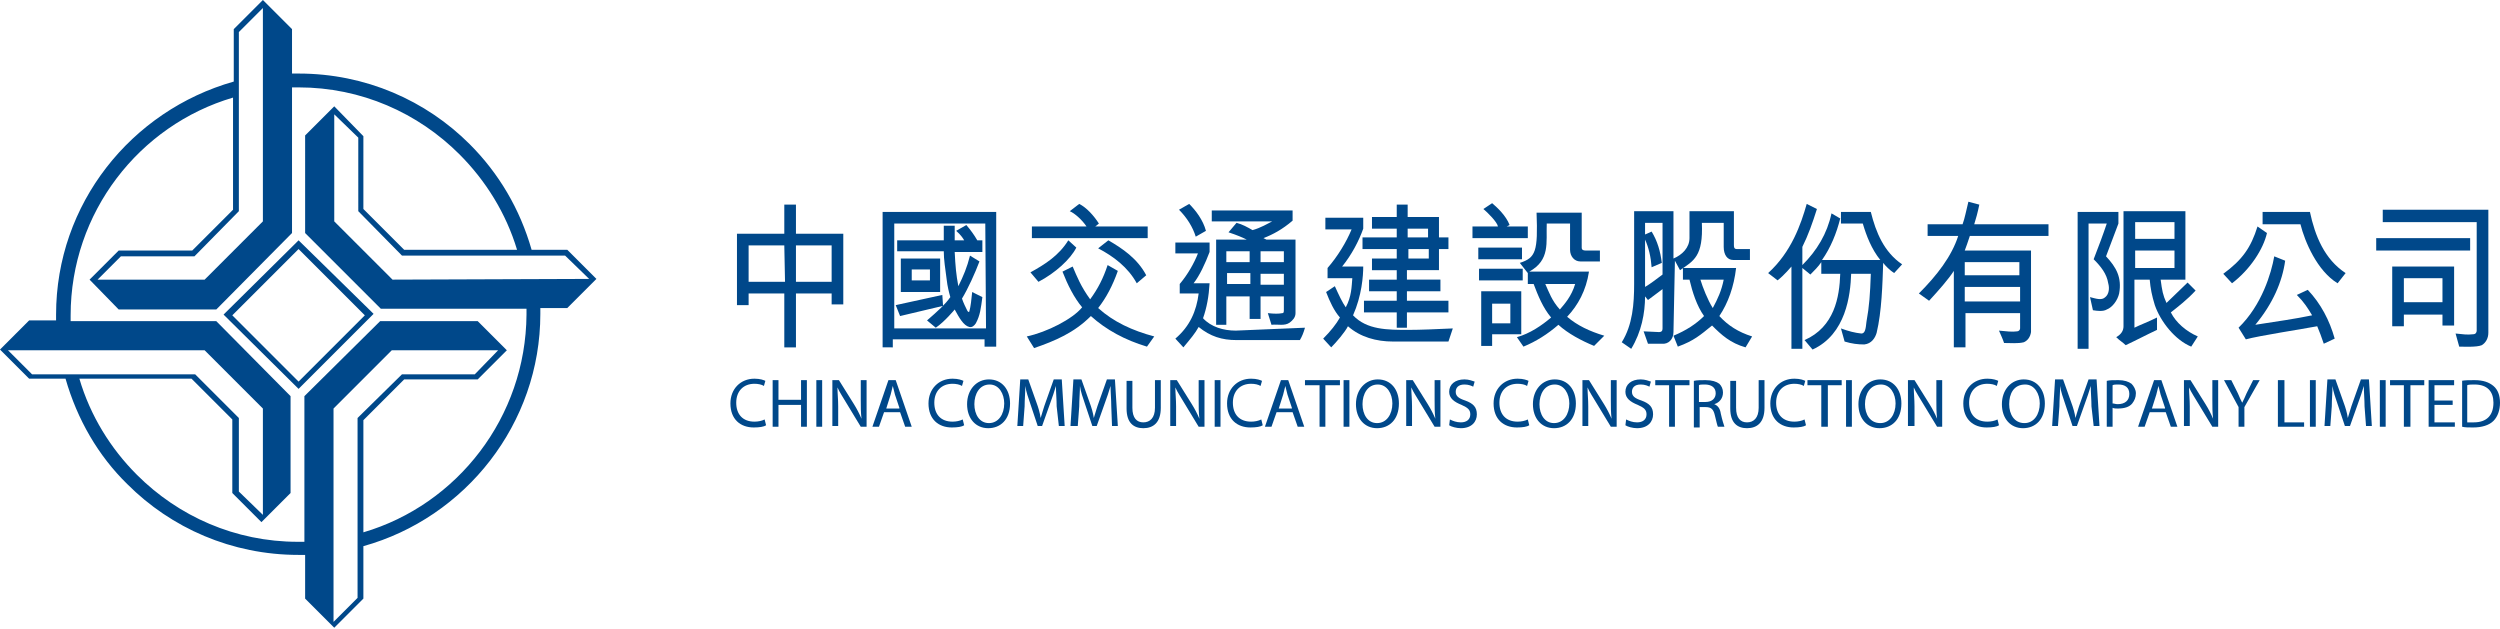 <svg version="1.1" id="Layer_1" xmlns="http://www.w3.org/2000/svg" xmlns:xlink="http://www.w3.org/1999/xlink" x="0px" y="0px" viewBox="0 0 343.3 86.4" style="enable-background:new 0 0 343.3 86.4;" xml:space="preserve">
 <style type="text/css">
  .st0{fill:#00488A;}
 </style>
 <g>
  <g>
   <path class="st0" d="M41,33l-0.3,0.3L31,42.9l-0.3,0.3L41,53.4l0.3-0.3l9.7-9.7l0.3-0.3l-0.3-0.3L41,33z M41,52.4l-9.1-9.1
			l9.1-9.1l9.1,9.1L41,52.4z M81.9,38.3l-4-4H73c-1.6-5.6-4.5-10.5-8.5-14.5c-6-6-14.3-9.7-23.5-9.7h-0.9V4l-4-4l-4,4v7.2
			C18,15.2,7.7,28,7.7,43.2v0.8H4l-4,4l4,4H9c1.6,5.6,4.5,10.6,8.5,14.5c6,6,14.3,9.7,23.5,9.7c0.3,0,0.6,0,0.9,0v6l4,4l4-4v-7.2
			c14-3.9,24.3-16.8,24.3-31.9c0-0.3,0-0.6,0-0.8h3.7L81.9,38.3z M32.8,29V4.4l3.3-3.3l0,29.3l-8,8H13.4v0l3.2-3.2h10.1L32.8,29z
			 M4.4,51.4l-3.3-3.3l27,0l8,8l0,14.6l-3.3-3.2V57.4l-6-6H4.4z M49.1,57.4v24.7l-3.3,3.3V56.1l8-8l14.6,0l-3.2,3.3H55.2L49.1,57.4z
			 M49.9,73.1V57.7l5.6-5.6h10.1l4-4l-4-4H52.2L41.8,54.4v20c-0.3,0-0.6,0-0.9,0c-8.6,0-16.4-3.5-22.1-9.2
			c-3.6-3.6-6.4-8.1-7.9-13.2h15.4l5.6,5.6v10.1l4,4l4-4V54.4L29.7,44.1h-20v-0.8c0-14.1,9.4-26.1,22.3-29.9v15.4l-5.6,5.6H16.3
			l-4,4l4,4.1h13.4L40.1,32V12H41c8.6,0,16.4,3.5,22.1,9.2c3.6,3.6,6.4,8.1,7.9,13.1H55.5l-5.6-5.6V18.7l-4-4.1l-4,4V32l10.4,10.4
			h20c0,0.3,0,0.5,0,0.8C72.2,57.3,62.8,69.3,49.9,73.1 M53.9,38.4l-8-8V15.7l3.3,3.2V29l6,6.1h22.4l3.3,3.2L53.9,38.4z">
   </path>
  </g>
  <g>
   <path class="st0" d="M114.2,33.7h-4.9v5h4.9L114.2,33.7z M107.7,33.7h-4.9v5h5L107.7,33.7z M101.2,41.8v-9.7h6.5l0-4h1.6l0,4
			l6.5,0v9.7h-1.6v-1.5h-4.9l0,7.4h-1.6l0-7.4h-4.9l0,1.6H101.2z">
   </path>
   <path class="st0" d="M127.7,38.5V37l-2.5,0l0,1.5H127.7z M123.7,35.5l5.4,0v4.6l-5.4,0V35.5z M134.9,40.8
			c-0.2,1.5-0.3,2.5-0.9,3.6c-0.2,0.3-0.5,0.6-0.9,0.5c-0.8-0.2-1.4-1.3-2-2.4c0,0-1.4,1.7-2.6,2.5l-1.2-1c1.5-1.3,2.5-2.2,3.2-3.2
			c-0.2-0.7-0.4-1.5-0.5-2.4c-0.2-1.6-0.4-2.7-0.4-3.9h-6.4v-1.5l6.4,0l0-2l1.5,0v2l1.3,0c-0.1-0.2-0.5-0.8-1.1-1.3l1.4-0.8
			c0.6,0.7,1.1,1.4,1.5,2.1l0.7,0v1.6h-3.8c0.1,2,0.2,3.1,0.5,4.7c0.7-1.4,1.2-2.6,1.6-4.2l1.3,0.8c-0.6,1.6-1.6,3.8-2.4,5.1
			c0.2,0.6,0.5,1.2,0.7,1.6c0.1,0.2,0.2,0.3,0.3,0.2c0.2-0.7,0.3-1.7,0.4-2.7L134.9,40.8z M129.4,40.5l0.1,1.5l-5.9,1.4l-0.6-1.5
			L129.4,40.5z M135.3,30.7h-12.5v14.4h12.6L135.3,30.7z M121.2,47.7V29.1h15.6l0,18.5l-1.6,0l0-1h-12.6l0,1.1H121.2z">
   </path>
   <path class="st0" d="M156.1,38.9c-1.2-2.2-3.2-3.7-5.3-4.8l1.4-1.1c1.9,1.1,4,2.5,5.2,4.8L156.1,38.9z M148.2,28
			c1,0.5,2,1.6,2.7,2.7l-0.5,0.4l7.2,0v1.6l-15.9,0v-1.6h7.5c-0.6-0.9-1.6-1.8-2.3-2.1L148.2,28z M141.5,37.4c2-1.1,3.9-2.3,5.2-4.4
			l1.1,1c-0.8,1.6-2.9,3.5-5.2,4.7L141.5,37.4z M157.5,47.6c-3-0.9-5.6-2.3-7.7-4.2c-2.3,2.3-4.9,3.4-7.8,4.4l-1-1.6
			c2.8-0.6,6.3-2.4,7.6-4c-1.1-1.3-2-3.1-2.7-4.9l1.4-0.7c0.6,1.4,1.1,2.7,2.4,4.5c1.1-1.5,1.8-2.9,2.4-4.7l1.4,0.8
			c-0.7,2-1.6,3.7-2.7,5.1c2.1,1.9,4.7,3.1,7.7,3.9L157.5,47.6z">
   </path>
   <path class="st0" d="M173.1,39.1h3.2v-1.5h-3.2V39.1z M173.1,36h3.2v-1.5h-3.2V36z M171.7,37.5h-3.2v1.5h3.2V37.5z M168.4,34.5
			v1.5l3.2,0l0-1.5H168.4z M171.2,32.9c-0.6-0.3-1.3-0.6-2.5-1l1.1-1.3c0.8,0.2,1.5,0.6,2.2,1c1.1-0.3,2.1-0.9,2.7-1.2l-8.3,0v-1.5
			h11.1v1.4c-1.4,1.2-2.7,1.9-4,2.4c0,0,0.2,0.1,0.4,0.2l4,0v10.1c0,0.6-0.4,1-0.8,1.3c-0.7,0.5-1.6,0.2-2.5,0.3l-0.5-1.6
			c0.9,0.1,1.5,0.1,2,0c0.2,0,0.2-0.2,0.2-0.5v-1.8h-3.2v3.1h-1.5v-3.1h-3.2v3.9H167V32.9L171.2,32.9z M164.2,32.5
			c-0.4-1.3-1.2-2.6-2.3-3.7l1.4-0.8c0.9,0.9,1.9,2.2,2.3,3.7L164.2,32.5z M176.8,45.1l2.4-0.1c-0.2,0.7-0.4,1.2-0.7,1.7l-8.7,0
			c-2,0-3.6-0.5-5.2-1.8c-0.5,0.9-1.1,1.6-2.1,2.8l-1.1-1.2c2-1.7,2.9-3.8,3.2-6.2l-2.6,0V39c1.1-1.3,2-2.9,2.5-4.2h-3.1v-1.5h4.7
			l0,1.3c-0.6,1.6-1.4,3.3-2.2,4.3l2.2,0c-0.1,1.8-0.4,3.4-0.9,4.8c1.1,1.2,2.8,1.7,4.5,1.7L176.8,45.1z">
   </path>
   <path class="st0" d="M196.2,35.5v-1.3l-2.8,0v1.3L196.2,35.5z M193.3,32.6h2.8v-1.2h-2.8V32.6z M191.8,45v-2.1h-4.5v-1.6h4.5
			l0-1.3H188v-1.6h3.8l0-1.3h-3.4v-1.6h3.4l0-1.3l-4.7,0v-1.6l4.7,0v-1.2h-3.4v-1.6l3.4,0v-1.7h1.5l0,1.7l4.3,0v2.8h1.3v1.6h-1.3
			v2.9l-4.4,0v1.3l4.6,0V40h-4.6l0,1.3h5.7l0,1.6l-5.7,0l0,2.1H191.8z M198.9,46.9h-7.6c-2.3,0-4.5-0.6-6.2-2.1
			c-0.4,0.8-1.6,2.2-2.3,2.9l-1.1-1.2c1-1,1.8-2,2.3-2.9c-0.8-0.9-1.4-2.2-1.9-3.5l1.2-0.8c0.5,1.1,1,2.2,1.5,2.9
			c0.8-1.5,0.8-2.8,0.9-4h-3.4v-1.4c1.4-1.6,2.6-3.6,3.3-5.3H182l0-1.6l5.2,0l0,1.5c-0.6,1.7-1.6,3.6-2.9,5.2l2.9,0
			c0,1.3-0.2,4-1.4,6.7c1.9,2,4.7,2,7.6,2c1.6,0,3.9-0.1,6.1-0.2L198.9,46.9z">
   </path>
   <path class="st0" d="M212.2,39c0.5,1.1,0.9,2.3,2,3.5c0.6-0.7,1.6-1.8,2.1-3.5H212.2z M208.3,46.3c1.8-0.5,3.4-1.6,4.7-2.7
			c-1.1-1.3-1.8-3-2.4-4.6h-0.8v-1.5l-1.1-1.4c2.2-0.7,2.5-1.6,2.3-6.9h6.2V34c0,0.3,0.2,0.4,0.5,0.4h2v1.5H217
			c-0.8,0-1.4-0.7-1.4-1.6l0-3.6h-3.2c-0.1,2.6,0.5,5-2.4,6.6l8.2,0c-0.4,2.6-1.5,4.6-3,6.2c1.4,1.2,3.1,2,5.1,2.6l-1.4,1.4
			c-1.7-0.7-3.6-1.7-4.9-2.9c-1.5,1.3-3.1,2.3-4.8,3L208.3,46.3z M207.4,41.7l-2.5,0l0,2.7h2.5V41.7z M203.4,47.5v-7.5h5.5l0,5.9
			l-4,0v1.6H203.4z M209.1,36.9l0,1.6h-6v-1.6H209.1z M209,35.6l-6,0V34l6,0L209,35.6z M204.9,27.9c0.7,0.6,1.9,1.7,2.4,3l-0.4,0.2
			l2.9,0v1.6l-7.6,0l0-1.6h3.5c-0.1-0.6-1.4-1.9-2-2.4L204.9,27.9z">
   </path>
   <path class="st0" d="M233.5,38.4c0.3,1,1,2.8,1.7,3.9c0.7-1.3,1.2-2.4,1.5-3.9H233.5z M229.8,46.1c1.7-0.7,3.1-1.6,4.2-2.7
			c-1-1.4-1.6-3.3-2-5h-0.9v-1.6h7.3c-0.3,2.6-1.1,4.8-2.3,6.6c1.2,1.3,2.6,2.2,4.5,2.8l-0.9,1.5c-2.1-0.6-3.3-1.7-4.6-3
			c-1.6,1.3-2.5,2.1-4.7,2.9L229.8,46.1z M225.9,39.4c0.7-0.4,1.6-1.1,2.4-1.7v-7.1l-2.4,0v1.6l0.9-0.4c0.8,1.3,1.2,2.7,1.4,4.3
			l-1.4,0.6c-0.1-1.4-0.4-2.7-0.9-3.8L225.9,39.4z M229.8,45.6c0,1-0.7,1.7-1.6,1.6l-1.9,0l-0.6-1.7l2.1,0.1c0.4,0,0.5-0.2,0.5-0.5
			v-5.4l-2,1.5l-0.4-0.5c0,2.3-0.5,4.9-1.9,7.2l-1.3-0.9c1.5-2.4,1.7-5.3,1.7-8V29h5.4v6.5C231,35,232,34,232,32.7V29h6.1v4.6
			c0,0.3,0,0.6,0.4,0.6h1.8v1.5l-2.3,0c-0.8,0-1.3-0.7-1.3-1.8v-3.3h-3c0.2,4.6-1.1,5.2-3,6.5l-0.7-1.3L229.8,45.6z">
   </path>
   <path class="st0" d="M260.1,37.5c-0.6-0.4-1.2-1-1.5-1.4c-0.1,2.9-0.2,6.7-0.9,9.6c-0.2,0.7-0.7,1.5-1.7,1.6
			c-0.9,0-1.7-0.1-2.7-0.4l-0.5-1.8c1.1,0.4,1.9,0.6,2.8,0.7c0.5,0,0.6-0.6,0.7-1.6c0.4-2.2,0.5-3.8,0.6-6.6l-2.7,0
			c-0.1,2.9-0.7,8.3-5.3,10.4l-1.1-1.3c4.1-1.8,4.8-5.9,4.9-9.1l-2.6,0V36c-0.4,0.6-1,1.2-1.5,1.7l-1.1-0.9v11.1h-1.5l0-11.3
			c0,0-1,1.2-1.9,1.9l-1.3-1c3.2-2.9,4.5-6.7,5.3-9.5l1.4,0.7c-0.6,1.9-1.2,3.6-2,5.2v2.5c2-2,3.4-4.3,4-7.1l1.2,0.7
			c-0.5,2-1.3,4-2.5,5.7h8c-1.2-1.5-1.9-3.3-2.4-5h-3l0-1.6l4.1,0c0.7,2.8,1.8,5.5,4.3,7.2L260.1,37.5z">
   </path>
   <path class="st0" d="M269.8,36v1.8l7.5,0V36H269.8z M269.8,41.4h7.6v-2l-7.6,0V41.4z M263.5,40.3c2.5-2.5,4.5-5.1,5.4-7.9l-4.2,0
			v-1.6h4.8c0.3-0.8,0.5-1.9,0.8-3.1l1.5,0.4c-0.2,1-0.5,2.1-0.7,2.7h10.2v1.6l-10.8,0c-0.3,0.9-0.5,1.5-0.7,2h9.1v11.2
			c-0.1,0.7-0.5,1.2-1,1.4c-0.8,0.2-1.8,0.1-2.7,0.1c-0.2-0.6-0.4-1-0.7-1.7c1,0.1,1.8,0.2,2.5,0.1c0.2,0,0.4-0.2,0.4-0.4V43l-7.5,0
			v4.7h-1.6V37.2c-0.7,1.1-2.1,2.7-3.4,4.1L263.5,40.3z">
   </path>
   <path class="st0" d="M298.6,34.4l-5.4,0v2.4l5.4,0L298.6,34.4z M293.2,32.8h5.4v-2.3h-5.4V32.8z M300.9,47.6
			c-2.2-0.9-4.2-3.4-5-5.7c-0.4-1.3-0.6-2.3-0.7-3.5l-2.1,0l0,6.6c0.8-0.4,1.9-0.8,3.1-1.4v1.7c-1.5,0.7-2.8,1.4-4.3,2.1
			c-0.4-0.4-0.8-0.6-1.3-1.1c0.7-0.4,1-0.9,1-1.5V29h8.5l0,9.4l-3.4,0c0.2,1.5,0.3,2.1,0.8,3.2l2.9-2.8l1.1,1.1
			c-1.2,1.3-2.4,2.2-3.4,3c0.7,1.4,2.1,2.6,3.7,3.3L300.9,47.6z M289.2,35.2c1.4,1.5,2.2,2.9,1.8,5.1c-0.2,0.9-0.9,1.9-1.7,2.2
			c-0.5,0.3-1.3,0.2-1.9,0.1l-0.4-1.8c0.8,0.2,1.6,0.5,2.1,0c0.5-0.4,0.6-1.2,0.4-1.9c-0.2-1.3-1-2.3-2-3.3c0.7-1.8,1.3-3.4,1.8-4.9
			l-2.5,0v17.2l-1.5,0l0-18.8h5.6v1.6L289.2,35.2z">
   </path>
   <path class="st0" d="M321,38.9c-2.8-1.7-4.5-5.7-5.1-8.1h-5.2v-1.7l6.5,0c0.7,3.3,2,6.5,4.9,8.4L321,38.9z M319.1,47.2
			c-0.3-0.9-0.6-1.7-0.9-2.4c-2.1,0.4-8,1.3-9.8,1.8l-1-1.6c3.2-3.1,4.5-7.5,4.9-9.8l1.5,0.6c-0.4,2.9-1.7,5.9-4.1,8.8
			c3.2-0.5,5.4-0.8,7.8-1.3c-0.6-1-1.1-1.8-2.1-2.8l1.5-0.7c1.8,1.9,3,4.2,3.7,6.7L319.1,47.2z M311.3,32c-0.5,2.2-2.3,5-4.8,6.9
			l-1.2-1.3c2.6-1.9,3.8-3.6,4.7-6.5L311.3,32z">
   </path>
   <path class="st0" d="M335.4,38.2h-5.3v3.3h5.3V38.2z M335.4,44.7v-1.5l-5.3,0v1.6h-1.6v-8.2l8.5,0l0,8.1H335.4z M337.2,45.8
			c1,0.1,1.6,0.2,2.4,0.1c0.4,0,0.5-0.3,0.5-0.5V30.5h-12.9v-1.7h14.5l0,16.9c0,0.8-0.4,1.4-0.9,1.7c-0.7,0.3-2.4,0.2-3.1,0.2
			L337.2,45.8z M339.2,34.4h-12.9l0-1.7h12.9L339.2,34.4z">
   </path>
   <path class="st0" d="M105.2,58.4c-0.3,0.2-0.9,0.3-1.7,0.3c-1.8,0-3.2-1.1-3.2-3.3c0-2,1.4-3.4,3.3-3.4c0.8,0,1.3,0.2,1.5,0.3
			l-0.2,0.7c-0.3-0.2-0.8-0.3-1.3-0.3c-1.5,0-2.5,1-2.5,2.6c0,1.6,0.9,2.6,2.5,2.6c0.5,0,1-0.1,1.4-0.3L105.2,58.4z">
   </path>
   <polygon class="st0" points="106.9,52.2 106.9,54.9 110,54.9 110,52.2 110.8,52.2 110.8,58.6 110,58.6 110,55.6 106.9,55.6 
			106.9,58.6 106.1,58.6 106.1,52.2 		">
   </polygon>
   <rect x="112.1" y="52.2" class="st0" width="0.8" height="6.4">
   </rect>
   <path class="st0" d="M114.3,58.6v-6.4h0.9l2,3.2c0.5,0.8,0.8,1.4,1.1,2.1l0,0c-0.1-0.9-0.1-1.6-0.1-2.6v-2.7h0.8v6.4h-0.8l-2-3.3
			c-0.4-0.7-0.9-1.4-1.2-2.1l0,0c0,0.8,0.1,1.6,0.1,2.6v2.7H114.3z">
   </path>
   <path class="st0" d="M123.5,56l-0.6-1.8c-0.1-0.4-0.2-0.8-0.3-1.2h0c-0.1,0.4-0.2,0.8-0.3,1.2l-0.6,1.9H123.5z M121.4,56.6l-0.7,2
			h-0.9l2.2-6.4h1l2.2,6.4h-0.9l-0.7-2H121.4z">
   </path>
   <path class="st0" d="M132.4,58.4c-0.3,0.2-0.9,0.3-1.7,0.3c-1.8,0-3.2-1.1-3.2-3.3c0-2,1.4-3.4,3.3-3.4c0.8,0,1.3,0.2,1.5,0.3
			l-0.2,0.7c-0.3-0.2-0.8-0.3-1.3-0.3c-1.5,0-2.5,1-2.5,2.6c0,1.6,0.9,2.6,2.5,2.6c0.5,0,1-0.1,1.4-0.3L132.4,58.4z">
   </path>
   <path class="st0" d="M133.8,55.5c0,1.4,0.7,2.6,2,2.6c1.3,0,2.1-1.2,2.1-2.7c0-1.3-0.7-2.6-2-2.6
			C134.5,52.8,133.8,54.1,133.8,55.5 M138.7,55.4c0,2.2-1.3,3.4-3,3.4c-1.7,0-2.9-1.3-2.9-3.3c0-2,1.3-3.4,3-3.4
			C137.6,52.1,138.7,53.5,138.7,55.4">
   </path>
   <path class="st0" d="M145.1,55.8c0-0.9-0.1-2-0.1-2.8h0c-0.2,0.7-0.5,1.6-0.8,2.4l-1.1,3.1h-0.6l-1-3c-0.3-0.9-0.6-1.7-0.7-2.5h0
			c0,0.8-0.1,1.9-0.1,2.8l-0.2,2.7h-0.8l0.4-6.4h1.1l1.1,3.1c0.3,0.8,0.5,1.5,0.6,2.2h0c0.2-0.6,0.4-1.4,0.7-2.2l1.1-3.1h1.1
			l0.4,6.4h-0.8L145.1,55.8z">
   </path>
   <path class="st0" d="M152.6,55.8c0-0.9-0.1-2-0.1-2.8h0c-0.2,0.7-0.5,1.6-0.8,2.4l-1.1,3.1h-0.6l-1-3c-0.3-0.9-0.6-1.7-0.7-2.5h0
			c0,0.8-0.1,1.9-0.1,2.8l-0.2,2.7H147l0.4-6.4h1.1l1.1,3.1c0.3,0.8,0.5,1.5,0.6,2.2h0c0.2-0.6,0.4-1.4,0.7-2.2l1.1-3.1h1.1l0.4,6.4
			h-0.8L152.6,55.8z">
   </path>
   <path class="st0" d="M155.5,52.2V56c0,1.4,0.6,2,1.5,2c0.9,0,1.6-0.6,1.6-2v-3.8h0.8V56c0,2-1,2.8-2.4,2.8c-1.3,0-2.3-0.7-2.3-2.7
			v-3.8H155.5z">
   </path>
   <path class="st0" d="M160.7,58.6v-6.4h0.9l2,3.2c0.5,0.8,0.8,1.4,1.1,2.1l0,0c-0.1-0.9-0.1-1.6-0.1-2.6v-2.7h0.8v6.4h-0.8l-2-3.3
			c-0.4-0.7-0.9-1.4-1.2-2.1l0,0c0,0.8,0.1,1.6,0.1,2.6v2.7H160.7z">
   </path>
   <rect x="166.8" y="52.2" class="st0" width="0.8" height="6.4">
   </rect>
   <path class="st0" d="M173.4,58.4c-0.3,0.2-0.9,0.3-1.7,0.3c-1.8,0-3.2-1.1-3.2-3.3c0-2,1.4-3.4,3.3-3.4c0.8,0,1.3,0.2,1.5,0.3
			l-0.2,0.7c-0.3-0.2-0.8-0.3-1.3-0.3c-1.5,0-2.5,1-2.5,2.6c0,1.6,0.9,2.6,2.5,2.6c0.5,0,1-0.1,1.4-0.3L173.4,58.4z">
   </path>
   <path class="st0" d="M177.4,56l-0.6-1.8c-0.1-0.4-0.2-0.8-0.3-1.2h0c-0.1,0.4-0.2,0.8-0.3,1.2l-0.6,1.9H177.4z M175.3,56.6l-0.7,2
			h-0.9l2.2-6.4h1l2.2,6.4h-0.9l-0.7-2H175.3z">
   </path>
   <polygon class="st0" points="181.2,52.9 179.2,52.9 179.2,52.2 184,52.2 184,52.9 182,52.9 182,58.6 181.2,58.6 		">
   </polygon>
   <rect x="184.5" y="52.2" class="st0" width="0.8" height="6.4">
   </rect>
   <path class="st0" d="M187.1,55.5c0,1.4,0.7,2.6,2,2.6c1.3,0,2.1-1.2,2.1-2.7c0-1.3-0.7-2.6-2-2.6
			C187.8,52.8,187.1,54.1,187.1,55.5 M192.1,55.4c0,2.2-1.3,3.4-3,3.4c-1.7,0-2.9-1.3-2.9-3.3c0-2,1.3-3.4,3-3.4
			C191,52.1,192.1,53.5,192.1,55.4">
   </path>
   <path class="st0" d="M193.1,58.6v-6.4h0.9l2,3.2c0.5,0.8,0.8,1.4,1.1,2.1l0,0c-0.1-0.9-0.1-1.6-0.1-2.6v-2.7h0.8v6.4H197l-2-3.3
			c-0.4-0.7-0.9-1.4-1.2-2.1l0,0c0,0.8,0.1,1.6,0.1,2.6v2.7H193.1z">
   </path>
   <path class="st0" d="M199.1,57.6c0.4,0.2,0.9,0.4,1.5,0.4c0.8,0,1.3-0.4,1.3-1.1c0-0.6-0.3-0.9-1.2-1.3c-1-0.4-1.7-0.9-1.7-1.8
			c0-1,0.8-1.7,2.1-1.7c0.6,0,1.1,0.2,1.4,0.3l-0.2,0.7c-0.2-0.1-0.6-0.3-1.2-0.3c-0.9,0-1.2,0.5-1.2,1c0,0.6,0.4,0.9,1.3,1.2
			c1.1,0.4,1.6,0.9,1.6,1.9c0,1-0.7,1.9-2.2,1.9c-0.6,0-1.3-0.2-1.6-0.4L199.1,57.6z">
   </path>
   <path class="st0" d="M210,58.4c-0.3,0.2-0.9,0.3-1.7,0.3c-1.8,0-3.2-1.1-3.2-3.3c0-2,1.4-3.4,3.3-3.4c0.8,0,1.3,0.2,1.5,0.3
			l-0.2,0.7c-0.3-0.2-0.8-0.3-1.3-0.3c-1.5,0-2.5,1-2.5,2.6c0,1.6,0.9,2.6,2.5,2.6c0.5,0,1-0.1,1.4-0.3L210,58.4z">
   </path>
   <path class="st0" d="M211.4,55.5c0,1.4,0.7,2.6,2,2.6c1.3,0,2.1-1.2,2.1-2.7c0-1.3-0.7-2.6-2-2.6
			C212.1,52.8,211.4,54.1,211.4,55.5 M216.4,55.4c0,2.2-1.3,3.4-3,3.4c-1.7,0-2.9-1.3-2.9-3.3c0-2,1.3-3.4,3-3.4
			C215.3,52.1,216.4,53.5,216.4,55.4">
   </path>
   <path class="st0" d="M217.3,58.6v-6.4h0.9l2,3.2c0.5,0.8,0.8,1.4,1.1,2.1l0,0c-0.1-0.9-0.1-1.6-0.1-2.6v-2.7h0.8v6.4h-0.8l-2-3.3
			c-0.4-0.7-0.9-1.4-1.2-2.1l0,0c0,0.8,0.1,1.6,0.1,2.6v2.7H217.3z">
   </path>
   <path class="st0" d="M223.3,57.6c0.4,0.2,0.9,0.4,1.5,0.4c0.8,0,1.3-0.4,1.3-1.1c0-0.6-0.3-0.9-1.2-1.3c-1-0.4-1.7-0.9-1.7-1.8
			c0-1,0.8-1.7,2.1-1.7c0.6,0,1.1,0.2,1.4,0.3l-0.2,0.7c-0.2-0.1-0.6-0.3-1.2-0.3c-0.9,0-1.2,0.5-1.2,1c0,0.6,0.4,0.9,1.3,1.2
			c1.1,0.4,1.6,0.9,1.6,1.9c0,1-0.7,1.9-2.2,1.9c-0.6,0-1.3-0.2-1.6-0.4L223.3,57.6z">
   </path>
   <polygon class="st0" points="229.2,52.9 227.3,52.9 227.3,52.2 232,52.2 232,52.9 230,52.9 230,58.6 229.2,58.6 		">
   </polygon>
   <path class="st0" d="M233.4,55.2h0.8c0.9,0,1.4-0.5,1.4-1.2c0-0.8-0.6-1.2-1.5-1.2c-0.4,0-0.7,0-0.8,0.1V55.2z M232.6,52.3
			c0.4-0.1,1-0.1,1.6-0.1c0.9,0,1.5,0.2,1.9,0.5c0.3,0.3,0.5,0.7,0.5,1.2c0,0.8-0.5,1.4-1.2,1.6v0c0.5,0.2,0.8,0.6,0.9,1.3
			c0.2,0.9,0.4,1.5,0.5,1.8h-0.9c-0.1-0.2-0.2-0.7-0.4-1.5c-0.2-0.9-0.5-1.2-1.3-1.2h-0.8v2.8h-0.8V52.3z">
   </path>
   <path class="st0" d="M238.4,52.2V56c0,1.4,0.6,2,1.5,2c0.9,0,1.6-0.6,1.6-2v-3.8h0.8V56c0,2-1,2.8-2.4,2.8c-1.3,0-2.3-0.7-2.3-2.7
			v-3.8H238.4z">
   </path>
   <path class="st0" d="M248,58.4c-0.3,0.2-0.9,0.3-1.7,0.3c-1.8,0-3.2-1.1-3.2-3.3c0-2,1.4-3.4,3.3-3.4c0.8,0,1.3,0.2,1.5,0.3
			l-0.2,0.7c-0.3-0.2-0.8-0.3-1.3-0.3c-1.5,0-2.5,1-2.5,2.6c0,1.6,0.9,2.6,2.5,2.6c0.5,0,1-0.1,1.4-0.3L248,58.4z">
   </path>
   <polygon class="st0" points="250.1,52.9 248.2,52.9 248.2,52.2 252.9,52.2 252.9,52.9 251,52.9 251,58.6 250.1,58.6 		">
   </polygon>
   <rect x="253.5" y="52.2" class="st0" width="0.8" height="6.4">
   </rect>
   <path class="st0" d="M256.1,55.5c0,1.4,0.7,2.6,2.1,2.6c1.3,0,2.1-1.2,2.1-2.7c0-1.3-0.7-2.6-2-2.6
			C256.8,52.8,256.1,54.1,256.1,55.5 M261.1,55.4c0,2.2-1.3,3.4-3,3.4c-1.7,0-2.9-1.3-2.9-3.3c0-2,1.3-3.4,3-3.4
			C260,52.1,261.1,53.5,261.1,55.4">
   </path>
   <path class="st0" d="M262,58.6v-6.4h0.9l2,3.2c0.5,0.8,0.8,1.4,1.1,2.1l0,0c-0.1-0.9-0.1-1.6-0.1-2.6v-2.7h0.8v6.4H266l-2-3.3
			c-0.4-0.7-0.9-1.4-1.2-2.1l0,0c0,0.8,0.1,1.6,0.1,2.6v2.7H262z">
   </path>
   <path class="st0" d="M274.5,58.4c-0.3,0.2-0.9,0.3-1.7,0.3c-1.8,0-3.2-1.1-3.2-3.3c0-2,1.4-3.4,3.3-3.4c0.8,0,1.3,0.2,1.5,0.3
			l-0.2,0.7c-0.3-0.2-0.8-0.3-1.3-0.3c-1.5,0-2.5,1-2.5,2.6c0,1.6,0.9,2.6,2.5,2.6c0.5,0,1-0.1,1.4-0.3L274.5,58.4z">
   </path>
   <path class="st0" d="M275.9,55.5c0,1.4,0.7,2.6,2.1,2.6c1.3,0,2.1-1.2,2.1-2.7c0-1.3-0.7-2.6-2-2.6
			C276.5,52.8,275.9,54.1,275.9,55.5 M280.8,55.4c0,2.2-1.3,3.4-3,3.4c-1.7,0-2.9-1.3-2.9-3.3c0-2,1.3-3.4,3-3.4
			C279.7,52.1,280.8,53.5,280.8,55.4">
   </path>
   <path class="st0" d="M287.2,55.8c0-0.9-0.1-2-0.1-2.8h0c-0.2,0.7-0.5,1.6-0.8,2.4l-1.1,3.1h-0.6l-1-3c-0.3-0.9-0.6-1.7-0.7-2.5h0
			c0,0.8-0.1,1.9-0.1,2.8l-0.2,2.7h-0.8l0.4-6.4h1.1l1.1,3.1c0.3,0.8,0.5,1.5,0.6,2.2h0c0.2-0.6,0.4-1.4,0.7-2.2l1.1-3.1h1.1
			l0.4,6.4h-0.8L287.2,55.8z">
   </path>
   <path class="st0" d="M290.1,55.4c0.2,0,0.4,0.1,0.7,0.1c1,0,1.6-0.5,1.6-1.4c0-0.9-0.6-1.3-1.5-1.3c-0.4,0-0.6,0-0.8,0.1V55.4z
			 M289.3,52.3c0.4-0.1,0.9-0.1,1.6-0.1c0.8,0,1.4,0.2,1.8,0.5c0.3,0.3,0.6,0.8,0.6,1.3c0,0.6-0.2,1-0.5,1.4c-0.4,0.5-1.1,0.7-2,0.7
			c-0.2,0-0.5,0-0.7-0.1v2.6h-0.8V52.3z">
   </path>
   <path class="st0" d="M297.3,56l-0.6-1.8c-0.1-0.4-0.2-0.8-0.3-1.2h0c-0.1,0.4-0.2,0.8-0.3,1.2l-0.6,1.9H297.3z M295.2,56.6l-0.7,2
			h-0.9l2.2-6.4h1l2.2,6.4h-0.9l-0.7-2H295.2z">
   </path>
   <path class="st0" d="M299.9,58.6v-6.4h0.9l2,3.2c0.5,0.8,0.8,1.4,1.1,2.1l0,0c-0.1-0.9-0.1-1.6-0.1-2.6v-2.7h0.8v6.4h-0.8l-2-3.3
			c-0.4-0.7-0.9-1.4-1.2-2.1l0,0c0,0.8,0.1,1.6,0.1,2.6v2.7H299.9z">
   </path>
   <path class="st0" d="M307.4,58.6v-2.7l-2-3.7h1l0.9,1.8c0.2,0.5,0.4,0.9,0.6,1.3h0c0.2-0.4,0.4-0.8,0.6-1.3l0.9-1.8h0.9l-2.1,3.7
			v2.7H307.4z">
   </path>
   <polygon class="st0" points="312.8,52.2 313.7,52.2 313.7,58 316.4,58 316.4,58.6 312.8,58.6 		">
   </polygon>
   <rect x="317.2" y="52.2" class="st0" width="0.8" height="6.4">
   </rect>
   <path class="st0" d="M324.7,55.8c0-0.9-0.1-2-0.1-2.8h0c-0.2,0.7-0.5,1.6-0.8,2.4l-1.1,3.1H322l-1-3c-0.3-0.9-0.6-1.7-0.7-2.5h0
			c0,0.8-0.1,1.9-0.1,2.8l-0.2,2.7h-0.8l0.4-6.4h1.1l1.1,3.1c0.3,0.8,0.5,1.5,0.6,2.2h0c0.2-0.6,0.4-1.4,0.7-2.2l1.1-3.1h1.1
			l0.4,6.4h-0.8L324.7,55.8z">
   </path>
   <rect x="326.8" y="52.2" class="st0" width="0.8" height="6.4">
   </rect>
   <polygon class="st0" points="330.1,52.9 328.2,52.9 328.2,52.2 332.9,52.2 332.9,52.9 331,52.9 331,58.6 330.1,58.6 		">
   </polygon>
   <polygon class="st0" points="336.8,55.6 334.3,55.6 334.3,58 337.1,58 337.1,58.6 333.5,58.6 333.5,52.2 337,52.2 337,52.9 
			334.3,52.9 334.3,55 336.8,55 		">
   </polygon>
   <path class="st0" d="M338.9,58c0.2,0,0.5,0,0.8,0c1.8,0,2.7-1,2.7-2.7c0-1.5-0.8-2.5-2.6-2.5c-0.4,0-0.8,0-1,0.1V58z M338,52.3
			c0.5-0.1,1.1-0.1,1.8-0.1c1.2,0,2,0.3,2.6,0.8c0.6,0.5,0.9,1.3,0.9,2.3c0,1-0.3,1.9-0.9,2.5c-0.6,0.6-1.6,0.9-2.8,0.9
			c-0.6,0-1.1,0-1.5-0.1V52.3z">
   </path>
  </g>
 </g>
</svg>